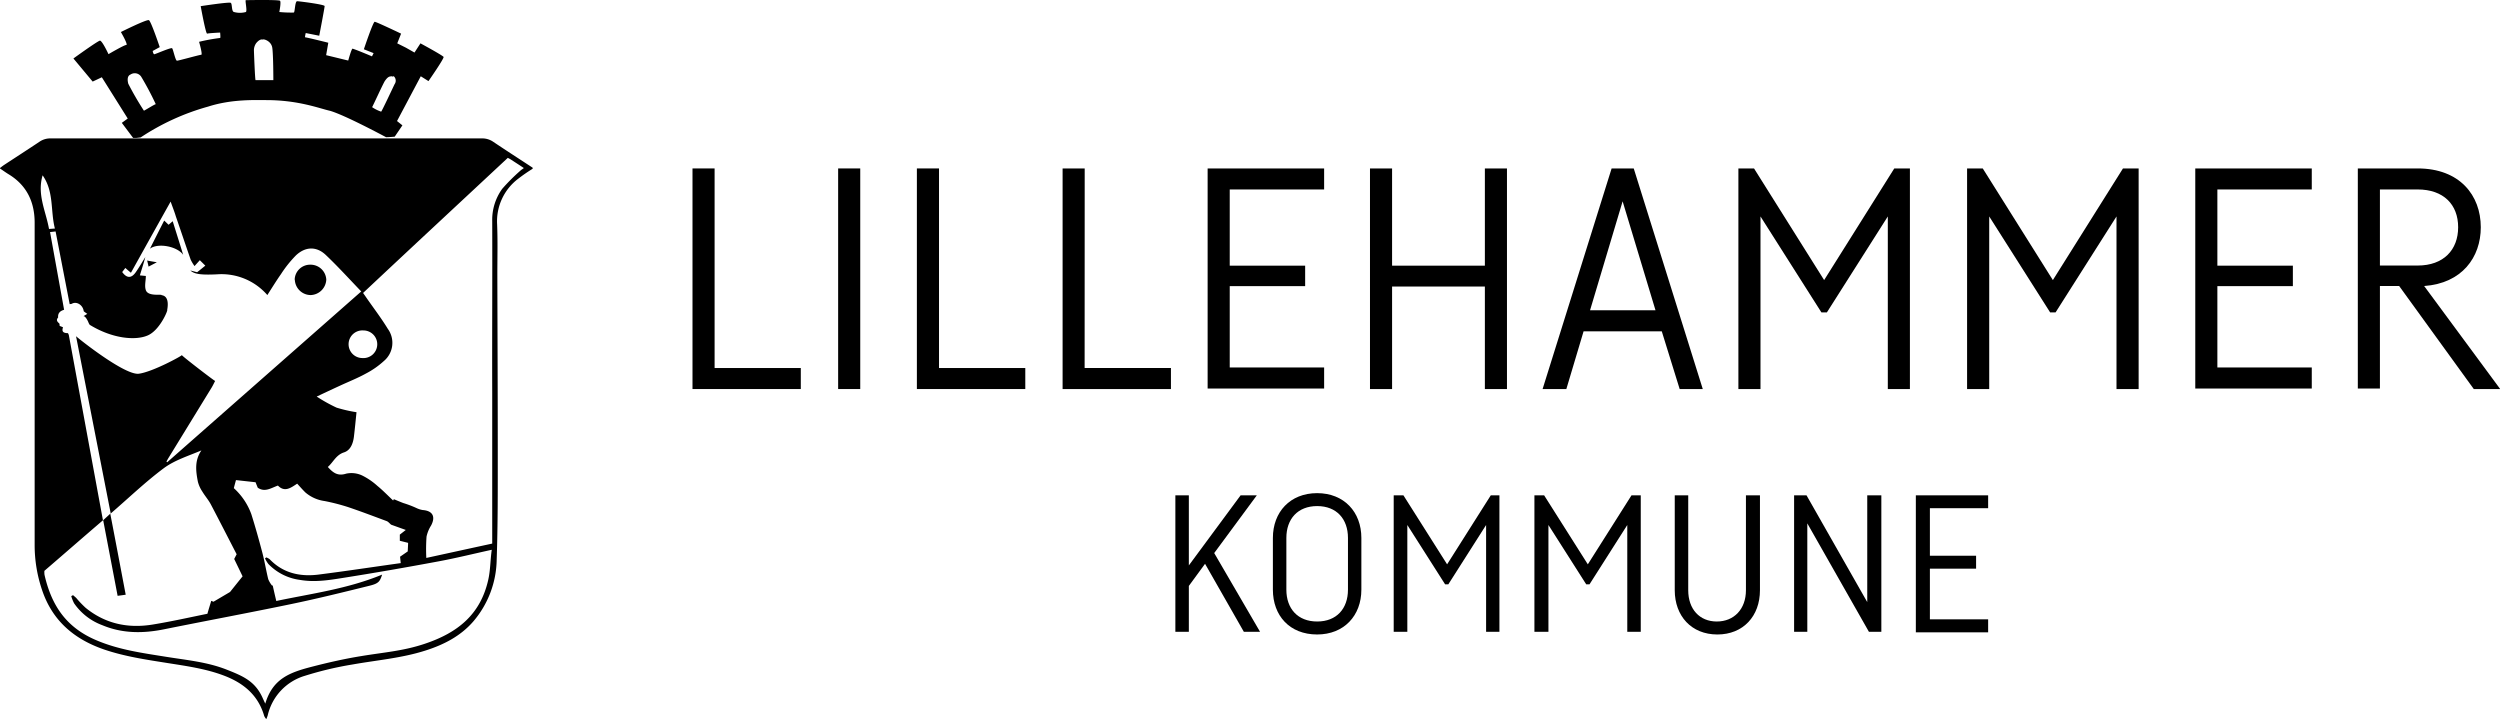<svg xmlns="http://www.w3.org/2000/svg" viewBox="0 0 649.35 186.79"><g id="Layer_2" data-name="Layer 2"><g id="Layer_1-2" data-name="Layer 1"><path d="M36.68,19.93a2,2,0,0,0-2.8-.56c-1,.42-.7,1.82-.56,2.38a77.84,77.84,0,0,0,4.06,7c.14,0,2.8-1.69,3.08-1.69A78.37,78.37,0,0,0,36.68,19.93Zm29.84-8.69a3.22,3.22,0,0,0-.56,2c0,.28.28,7.57.42,7.57H71s0-6.58-.28-8.41-2.38-2.38-2.52-2.1C68.21,10.26,67.5,10,66.52,11.24ZM69.19,26c-3,0-9-.28-15.14,1.69a61.36,61.36,0,0,0-17.51,8l-1.12.14h-.84l-2.94-3.92,1.54-1.12L26.45,20.07l-2.38,1.12-5-6s6-4.35,6.86-4.63c.56-.14,2.25,3.51,2.25,3.51s4.06-2.39,4.62-2.39-1.4-3.36-1.4-3.36,6.72-3.36,7.28-3.08,2.81,7,2.81,7l-1.83,1s.14.85.42.85,4.35-1.83,4.63-1.55.84,3.23,1.26,3.23,5.88-1.54,6.3-1.54-.56-3.37-.56-3.37a48.49,48.49,0,0,1,5.47-1c.14,0,0-1.4,0-1.4s-3,.14-3.37.28-1.68-7.14-1.68-7.14S59.52.46,59.94.74s.14,2.24.84,2.38a5.73,5.73,0,0,0,3.08,0c.42-.28-.28-3.08,0-3.08s8-.15,8.83.14c.42.14-.14,2.94-.14,2.94a31.67,31.67,0,0,0,3.78.14c.28-.14.28-2.94.84-2.94s7.15.84,7.15,1.26-1.4,7.7-1.4,7.7l-3.51-.7s-.28,1.12-.14,1.12c.42,0,6,1.4,6,1.4l-.56,3.23,5.74,1.4s.84-3.09,1.12-3.09c1,.28,5.05,2,5.05,2l.42-.84-2.53-1s2.39-7.14,2.81-7.14,6.86,3.08,6.86,3.08l-1,2.52,2.24,1.12,2.24,1.27,1.55-2.39s5.46,2.95,6,3.51c.28.28-3.92,6.3-3.92,6.3l-2-1.26-6.17,11.63,1.4,1.12-2,2.94s-1.4.14-2.38.14h.14s-10.65-5.74-14.57-6.86C83.06,28.2,77.59,26,69.19,26Zm32.36-6.16c-.7,0-1.12.56-1.54,1.12s-3.22,6.73-3.36,6.87A9.51,9.51,0,0,0,99,29c.14,0,3.22-6.59,3.5-7.15a1.55,1.55,0,0,0-.28-2.1C102.11,19.93,102.25,19.93,101.55,19.79Z"/><path d="M22.39,17.41A49.58,49.58,0,0,1,27,14.75c.29-.14-1.4-2.39-1.4-2.39a23.94,23.94,0,0,0-4.48,3C20.43,15.73,22.39,17.41,22.39,17.41Z"/><path d="M34.3,11.1l2.52-1.26c.56-.28,2.24-1,2.38-1.12s-.84-2.1-1.12-2.1a43.73,43.73,0,0,0-5,2.1C33,8.86,33.88,11.38,34.3,11.1Z"/><path d="M30.66,13.91c-.7,0-8.41,4.76-7.71,4.34a4.92,4.92,0,0,0,1.12,1.4,82.34,82.34,0,0,1,7.29-4.2A3.78,3.78,0,0,0,30.66,13.91Z"/><path d="M32.48,15.17a68.34,68.34,0,0,1,7.84-3.65c-.14,0-.56-1.4-.84-1.54s-6.44,2.52-8,3.5C31.5,13.48,32.62,15,32.48,15.17Z"/><path d="M36.4,29.32a16.31,16.31,0,0,0-1.12-1.82,40,40,0,0,1-3.08-5.75,3,3,0,0,1,.7-3.36c.7-.7,1.26-.56,2-.7a3.21,3.21,0,0,1,2.38,1.12c.56.56,4.21,7.84,4.35,7.84s2.1-1.12,2.1-1.12L38.5,13.77l-.42-.14c-.42-.15-9.38,4.34-10.64,5.6-.29.28,6.58,11.07,6.72,11.21S36,29.6,36.4,29.32Z"/><path d="M41.45,17.27l.42-.14C42.29,16.85,45,16,45,15.87s-.7-2.24-.84-2.39a23.57,23.57,0,0,0-3.79,1.27Z"/><path d="M41.87,18.11s1.26,2.94,1.26,3.08.84-.28.7-.28L42.43,18Z"/><path d="M43.55,17.55l1.26,2.94s3.08-1,4.9-1.4a25.24,25.24,0,0,0-1.12-2.94A29,29,0,0,0,43.55,17.55Z"/><path d="M49.71,15.87l.84,2.94s5.19-1.26,5.61-1.26-.56-3.08-.56-3.08A46.56,46.56,0,0,0,49.71,15.87Z"/><path d="M53.07,11.38a12.12,12.12,0,0,0,.42,2.39c.14,0,4.35-.85,4.35-.85a5.44,5.44,0,0,0-.28-2.1A32.47,32.47,0,0,0,53.07,11.38Z"/><path d="M56.58,14.33l.56,2.94,1.26-.42-.28-2.8C58.12,14.19,56.58,14.33,56.58,14.33Z"/><path d="M43.69,22.31A26.52,26.52,0,0,0,45,25.25c.14,0,2.66-1.12,2.66-1.12a10.3,10.3,0,0,0-1.12-2.8C46.49,21.05,43.69,22.31,43.69,22.31Z"/><path d="M48.87,23.71c-.28,0,4.06-1.12,4.62-1.26s.28,0,.28,0l-.56-2.94s-4.76,1.12-5.18,1.4S48.87,23.71,48.87,23.71Z"/><path d="M54.9,22.17c-.14,0,3.78-.7,4.06-.7a12,12,0,0,0-.28-3.08,23.86,23.86,0,0,0-3.92.56l-.28.14Z"/><path d="M53.35,2.28A6.82,6.82,0,0,0,53.49,4c.28,0,5.61-.56,5.89-.56s0-1.68-.14-1.82Z"/><path d="M53.91,5.08l.28,2.24a65.6,65.6,0,0,1,7.57-.56c.42,0,0-2.52,0-2.52s-3.78,0-4.2.14A20.67,20.67,0,0,1,53.91,5.08Z"/><polygon points="65.12 1.3 65.12 2.98 71.43 2.98 71.57 1.3 65.12 1.3"/><path d="M62.88,4.24s-.28,2.66,0,2.52,10.79,0,10.93.14A16.08,16.08,0,0,0,74,4.24s-4.2-.28-5-.28S62.88,4.24,62.88,4.24Z"/><path d="M74.93,4.52S74.51,7,74.79,7s3.5.28,4.06.28,2.67.56,2.81.56a16.28,16.28,0,0,0,.56-2.52s-2.53-.42-3-.42S75.07,4.52,74.93,4.52Z"/><path d="M77.59,3.54c.84.14,4.35.7,4.63.7h.14l.56-1.82s-4.49-.84-4.63-.84A11,11,0,0,0,77.59,3.54Z"/><path d="M68.21,9a3.85,3.85,0,0,1,3.92,3.08c.14,1.55.28,8.83.28,8.83s1.68.14,2.24.14,2.1.28,2.38.28S78,8.44,78,8.44s-6.58-.56-9.38-.56a90.62,90.62,0,0,0-10.23.56c-.28,0,1.68,12.75,1.68,12.89s2.24-.14,2.66-.14,2.1-.14,2.24-.14-.56-7.57-.28-8.55.56-2.24,1.82-2.8C67.78,8.86,68.21,9,68.21,9Z"/><path d="M79.13,10.68A13.58,13.58,0,0,0,79,13.06l4.63.85L84,11.8A26.09,26.09,0,0,0,79.13,10.68Z"/><path d="M80.39,14.47s-.56-.14-1.54-.28c-.28,0-.28,2.94-.28,3.08s1,.14,1.12.14A22.38,22.38,0,0,0,80.39,14.47Z"/><path d="M78.71,18.39a25,25,0,0,0-.28,3.22c.14,0,2.8.56,3.23.7s.84-3.22.84-3.22a5.71,5.71,0,0,0-2.11-.56A11.66,11.66,0,0,0,78.71,18.39Z"/><path d="M81.37,14.61a24.38,24.38,0,0,0-.7,3.08,11.41,11.41,0,0,1,2.39.56c1.26.28,2.66.7,2.66.7L86.56,16A12.32,12.32,0,0,0,84,15.17,23,23,0,0,0,81.37,14.61Z"/><polygon points="90.2 16.85 87.82 16.15 86.98 19.23 89.08 19.93 91.46 20.77 92.58 17.69 90.2 16.85"/><polygon points="93.56 18.11 92.58 21.19 93.7 21.61 94.97 18.81 93.56 18.11"/><path d="M94.26,14.61c-1-.42-2-.56-2.1-.7s-.84,2-.84,2.1a18.7,18.7,0,0,1,2,.7c1,.42,1.83.84,2,.84l1-2.1Z"/><path d="M86.14,20.07a14.15,14.15,0,0,0-2.66-.56,24.38,24.38,0,0,0-.7,3.08,20.56,20.56,0,0,1,2.38.7c1.12.28,2.38.7,2.38.7a25.24,25.24,0,0,0,1.12-2.94A6.68,6.68,0,0,0,86.14,20.07Z"/><path d="M91.6,21.75a16.65,16.65,0,0,0-2-.56l-1.12,3.08s.7.28,1.54.56,1.82.7,1.82.7l1.4-3.22C93.42,22.45,92.58,22.17,91.6,21.75Z"/><path d="M102.67,9.14A27.5,27.5,0,0,0,98.05,7c-.14,0-.7,1.4-.7,1.4s4.48,2.24,4.62,2.24A7.5,7.5,0,0,0,102.67,9.14Z"/><path d="M109.82,12.92c-.14,0-1,1.13-.84,1.27.84.42,3.22,2,3.5,2s1-1,.84-1.12A30.55,30.55,0,0,0,109.82,12.92Z"/><path d="M97.07,9.42A5.63,5.63,0,0,0,96,11.66c.84.42,4.9,2.25,7.56,3.65.14.14,1.4-2,1.4-2.11C101.55,11.38,99.87,10.68,97.07,9.42Z"/><path d="M105.89,13.63s-1.26,2.1-1.26,2,3.93,2.1,6.17,3.5c.14.14,1.26-1.82,1.12-2C109,15.31,108.41,15,105.89,13.63Z"/><path d="M102.81,18.53c2,1.12,1.12,3.08.84,3.92l-3.5,7c.14.14,1.68,1.26,1.82,1.4s6.3-11.21,6.16-11.35c-.14-.42-2.24-1.54-4.9-2.94a56,56,0,0,0-5.32-2.38c-.28,0-5.19,11.62-5.19,11.76a10.58,10.58,0,0,0,2.81,1.41c.14-.14,2.8-6,3.5-7s1.12-2.1,2.52-2S102.81,18.53,102.81,18.53Z"/><path d="M96,28.76a70.22,70.22,0,0,0-11.49-4.63,71.84,71.84,0,0,0-15.83-2.24,70.71,70.71,0,0,0-15.56,1.82A32.47,32.47,0,0,0,45,26.37,87.64,87.64,0,0,0,33.6,32.26c-.14.14,1.54,2.1,1.54,2.1s.14,0,1.12-.84c1.68-1.4,11.63-5.6,12.89-6.16a51.17,51.17,0,0,1,13.17-2.95c9.11-.7,14.85.56,21.58,2.24s16.67,7.71,16.95,7.85a20.48,20.48,0,0,0,1.26-1.82C102.25,32.54,99.59,30.58,96,28.76Z"/><path d="M313,146.44l-4.21,5.75V164.1h-3.5V128.65h3.5v18.21l13.45-18.21h4.21l-11.07,15,11.91,20.46h-4.21Z"/><path d="M353.6,139.72v13.45c0,6.72-4.49,11.63-11.49,11.63-7.15,0-11.49-4.91-11.49-11.63V139.72c0-6.73,4.48-11.63,11.49-11.63S353.6,133,353.6,139.72Zm-19.48,0v13.45c0,4.9,2.94,8.26,8,8.26s8-3.36,8-8.26V139.72c0-4.91-2.94-8.27-8-8.27S334.12,134.81,334.12,139.72Z"/><path d="M389.46,128.65V164.1H386V136.36l-9.81,15.41h-.84l-9.81-15.41V164.1H362V128.65h2.52l11.35,17.93,11.35-17.93Z"/><path d="M426.17,128.65V164.1h-3.5V136.36l-9.81,15.41H412l-9.81-15.41V164.1h-3.64V128.65h2.52l11.35,17.93,11.35-17.93Z"/><path d="M457.13,128.65v24.66c0,6.72-4.34,11.49-11.07,11.49S435,160,435,153.31V128.65h3.5v24.66c0,4.9,2.94,8.12,7.42,8.12s7.57-3.22,7.57-8.12V128.65Z"/><path d="M488.66,128.65V164.1h-3.23l-16-28.16V164.1H466V128.65h3.22L485,156.39V128.65Z"/><path d="M501.27,132.15v12.19h12v3.36h-12v13.17H516.4v3.37H497.62V128.65H516.4V132H501.27Z"/><path d="M185.61,95.59H208v5.46H179.87V43.75h5.74Z"/><path d="M223.44,43.75v57.3H217.7V43.75Z"/><path d="M243.9,95.59h22.41v5.46H238.15V43.75h5.75Z"/><path d="M281.72,95.59h22.42v5.46H276V43.75h5.74Z"/><path d="M319.41,49.21V69H339v5.32H319.41V95.45h24.52v5.46H313.67V43.75h30.26v5.46Z"/><path d="M391.42,43.75v57.3h-5.74V74.43h-24.1v26.62h-5.74V43.75h5.74V69h24.1V43.75Z"/><path d="M431.63,86.06H411.32l-4.48,15h-6.17l17.93-57.3h5.75l17.93,57.3h-6ZM430,80.59l-8.54-28.3L413,80.59Z"/><path d="M496.08,43.75v57.3h-5.74V56.22L474.51,81.15H473.1L457.27,56.22v44.83h-5.74V43.75h4.06l18.21,29,18.22-29Z"/><path d="M555.49,43.75v57.3h-5.75V56.22L533.91,81.15h-1.4L516.68,56.22v44.83h-5.75V43.75H515l18.21,29,18.21-29Z"/><path d="M575.94,49.21V69h19.61v5.32H575.94V95.45h24.52v5.46H570.2V43.75h30.26v5.46Z"/><path d="M623.16,74.29h-5v26.62h-5.74V43.75h15.55c10.93,0,16.39,7,16.39,15.27,0,7.84-4.9,14.57-14.71,15.27l19.75,26.76h-6.86Zm-5-5.32h9.81c6.72,0,10.51-4.07,10.51-9.95s-3.79-9.81-10.51-9.81h-9.81Z"/><path d="M40.74,68.12s-2-.33-2.52-.45c.17.65.37,1.58.37,1.58.84-.44,1.92-1,2.15-1.13m6.84-1.92c-.88-2.89-1.79-5.75-2.72-8.74l-1.07.92c-.39-.36-.69-.67-1.14-1.09-1.3,2.53-2.5,4.93-3.71,7.32C41,63,46.1,64,47.58,66.2m29,6.44a4.15,4.15,0,0,0,4.17,4,4.21,4.21,0,0,0,4-4,4.09,4.09,0,0,0-4.21-3.89,4,4,0,0,0-4,3.91m59.51-29c-.44.36-.6.39-.9.68a50.85,50.85,0,0,0-4.7,4.7,13.71,13.71,0,0,0-2.6,8.35c.06,14.91-.05,29.79,0,44.71,0,12.51,0,25.22,0,37.76v1.33c-6.06,1.31-11.14,2.43-17.12,3.73a46.16,46.16,0,0,1,.06-5.55,8.9,8.9,0,0,1,1.19-2.89c1.21-2.3.39-3.81-2.17-4a5.9,5.9,0,0,1-1.64-.52,27.43,27.43,0,0,0-3.42-1.3c-.81-.31-1.63-.66-2.45-1l-.19.34c-1.34-1.26-2.64-2.61-4.07-3.78a17.31,17.31,0,0,0-4-2.73,6.52,6.52,0,0,0-4.14-.46c-2.17.7-3.41-.24-4.75-1.74,1.43-1.24,2.1-3.11,4.21-3.79,1.68-.54,2.36-2.33,2.57-4.1.24-2,.43-4,.67-6.33a36.45,36.45,0,0,1-5.18-1.19A40.82,40.82,0,0,1,82.26,103c2.14-1,4-1.88,5.91-2.76,2.3-1.07,4.67-2,6.9-3.23a21.81,21.81,0,0,0,4.65-3.25,6.16,6.16,0,0,0,1-8.36C99,82.57,96.92,79.87,95,77.09c-.23-.35-.49-.68-.69-1C107,64.17,119.18,52.87,131.9,41c.12.07.6.3.95.54,1.28.84,1.8,1.16,3.22,2.11M94.4,85.83A3.59,3.59,0,1,1,94.13,93a3.59,3.59,0,1,1,.27-7.17m-.56-10.14L43.43,120.06a1.13,1.13,0,0,0-.2-.13,11.2,11.2,0,0,1,.62-1.13L55,100.62c.31-.52.58-1.11.88-1.67-.19,0-8.34-6.25-8.65-6.71,0,.2-7.59,4.36-11.17,4.83s-15.29-8.82-16.31-9.74l9,46-1.95,1.79c1.27,6.66,2.5,13.07,3.75,19.64.69-.09,1.31-.17,2.1-.29-1.34-7.09-2.65-14-4-21,4.65-4,9.05-8.25,13.88-11.85,2.82-2.09,6.37-3.19,9.79-4.63-1.82,2.61-1.46,5.39-.92,8.14a8.3,8.3,0,0,0,1.16,2.56c.67,1.12,1.56,2.12,2.18,3.28,2.27,4.31,4.48,8.65,6.73,13-.19.34-.36.69-.64,1.22.73,1.5,1.48,3.06,2.18,4.51-1.16,1.43-2.29,2.85-3.26,4.06l-4.29,2.53c-.2-.06-.39-.15-.59-.23-.32,1.06-.65,2.12-1,3.36-4.53.92-9.33,2-14.16,2.79-6.39,1.06-12.32-.15-17.46-4.33a26.19,26.19,0,0,1-2.41-2.52c-.27-.28-.58-.51-.86-.77a3.54,3.54,0,0,0-.47.26,10.52,10.52,0,0,0,.73,1.84,15.35,15.35,0,0,0,7.29,5.68c5.27,2.22,10.69,2.19,16.2,1.06,11-2.22,22-4.26,33-6.55,6.82-1.42,13.6-3.09,20.36-4.77,2.23-.56,2.6-1.08,3.16-2.86-9,3.72-18.3,4.91-27.49,6.85-.34-1.44-.64-2.74-.93-4.05a1.38,1.38,0,0,0-.16.06,6.69,6.69,0,0,1-1-1.68c-.56-2.28-.93-4.6-1.53-6.88-.88-3.34-1.81-6.68-2.86-10a16.85,16.85,0,0,0-4.55-6.76c.18-.7.38-1.41.56-2.09l5.09.56c.14.36.35.9.57,1.42,1.85,1.27,3.45.07,5.24-.56,1.75,1.83,3.38.57,5-.5.75.83,1.41,1.58,2.12,2.28a9.66,9.66,0,0,0,5,2.24,53.51,53.51,0,0,1,6.1,1.57c3.35,1.13,6.63,2.38,10,3.63.43.15.75.59,1.18.94l3.81,1.37-1.55,1.21v1.6L106,141c0,.61-.07,1.43-.09,2.22l-2,1.38c.06.49.1.95.18,1.66-7.16,1-14.32,2.09-21.5,3-4.73.56-9.09-.41-12.54-4a3.31,3.31,0,0,0-.89-.48l-.33.25a8.08,8.08,0,0,0,.87,1.45,13.86,13.86,0,0,0,8.19,4.14c3.69.65,7.32.11,10.91-.47,8.4-1.32,16.79-2.79,25.16-4.35,4.62-.86,9.18-2,13.77-3,.24-.05-.6.11,0,0-.4,2.78-.33,5.14-.9,7.74-2,9-7.85,13.77-16.46,16.66-5.56,1.89-10.77,2.25-16.52,3.21-4.19.67-8.56,1.66-12.66,2.72-5.94,1.52-10.34,3.12-12.29,9.64-.27-.6-.44-.94-.6-1.3-1.92-4.44-5-5.8-9.32-7.5-5-2-10.41-2.51-15.69-3.35-6.23-1-12.4-1.82-18.28-4.33-7.64-3.24-11.56-8.8-13.42-16.86a2.32,2.32,0,0,1-.06-.47,5.78,5.78,0,0,1,0-.69c5.27-4.53,9.62-8.34,15.21-13.13L17.87,87c-.06-.15-.14-.31-.22-.47-1.27,0-1.66-.44-1.28-1.52-.26-.12-.52-.22-.88-.36,0-.12,0-.38-.08-.63-.53-.43-.91-.89-.31-1.56-.11-1.23.63-1.72,1.55-2L13,60.28l1.44-.16L18.1,79l.5-.07c1.25-.77,2.94.26,3.15,1.92.25.21.52.39.92.67l-1,.61c.52-.09,1.18,1.29,1.29,1.59s.22.44.33.64c5.95,3.66,12,4.15,15.14,2.74s5.22-6.58,5-6.56c0-.23.82-3.57-1.45-3.87.06-.35-3.52.43-4.1-1.31-.39-1.13,0-2.39,0-3.68l-1.55-.15c.5-1.64,1-3.21,1.42-4.76-.84,1.34-1.62,2.72-2.53,4-1.12,1.56-2.29,1.53-3.48-.11.24-.3.49-.64.82-1.06.47.42.81.72,1.45,1.25,3.4-6.11,6.78-12.18,10.31-18.49.51,1.44,1,2.65,1.36,3.86,1.3,3.74,2.54,7.5,3.85,11.23a10.43,10.43,0,0,0,1,1.66c.53-.6.86-.95,1.37-1.53L53.33,69c-.86.7-1.54,1.25-2.13,1.71l-1.76-.46c.88.79,2.13,1.25,7,1a15.76,15.76,0,0,1,13,5.39c1.17-1.82,2.3-3.68,3.54-5.44a30.81,30.81,0,0,1,3.85-4.83c2.43-2.32,5.31-2.45,7.72-.21,3.17,3,6.07,6.2,9.21,9.47M14.26,59.36l-1.53.11c-.81-4.61-3.15-8.92-1.66-13.93,3,4.27,2,9.2,3.19,13.82m124.09-15.5v-.3c-3.41-2.24-6.83-4.44-10.21-6.71a5,5,0,0,0-2.95-.9q-56,0-112,0a4.93,4.93,0,0,0-3,.91c-3,2-6.1,4-9.15,6-.35.24-.67.5-1.13.84.84.56,1.55,1.09,2.31,1.55C7,48.14,9,52.53,9,57.85Q9,83.5,9,109.12c0,10.84,0,21.67,0,32.5a36.27,36.27,0,0,0,1.9,11.55c2.67,8.06,8.4,12.89,16.23,15.56,5.36,1.81,10.91,2.62,16.47,3.5,4.92.78,9.88,1.47,14.57,3.25,5.06,1.92,8.9,5.06,10.46,10.5a3.24,3.24,0,0,0,.54.81c.17-.45.29-.7.36-.95a14,14,0,0,1,9.7-10.32,89.09,89.09,0,0,1,12.35-2.93c6.29-1.12,12.72-1.64,18.87-3.6,4.76-1.51,9.14-3.72,12.48-7.57a25.25,25.25,0,0,0,6.08-16.07c.32-9.24.28-18.46.28-27.72,0-15.39-.07-30.79-.11-46.18,0-4.4.12-8.81-.06-13.22a13.84,13.84,0,0,1,5.45-11.78,42.8,42.8,0,0,1,3.74-2.59"/></g></g></svg>